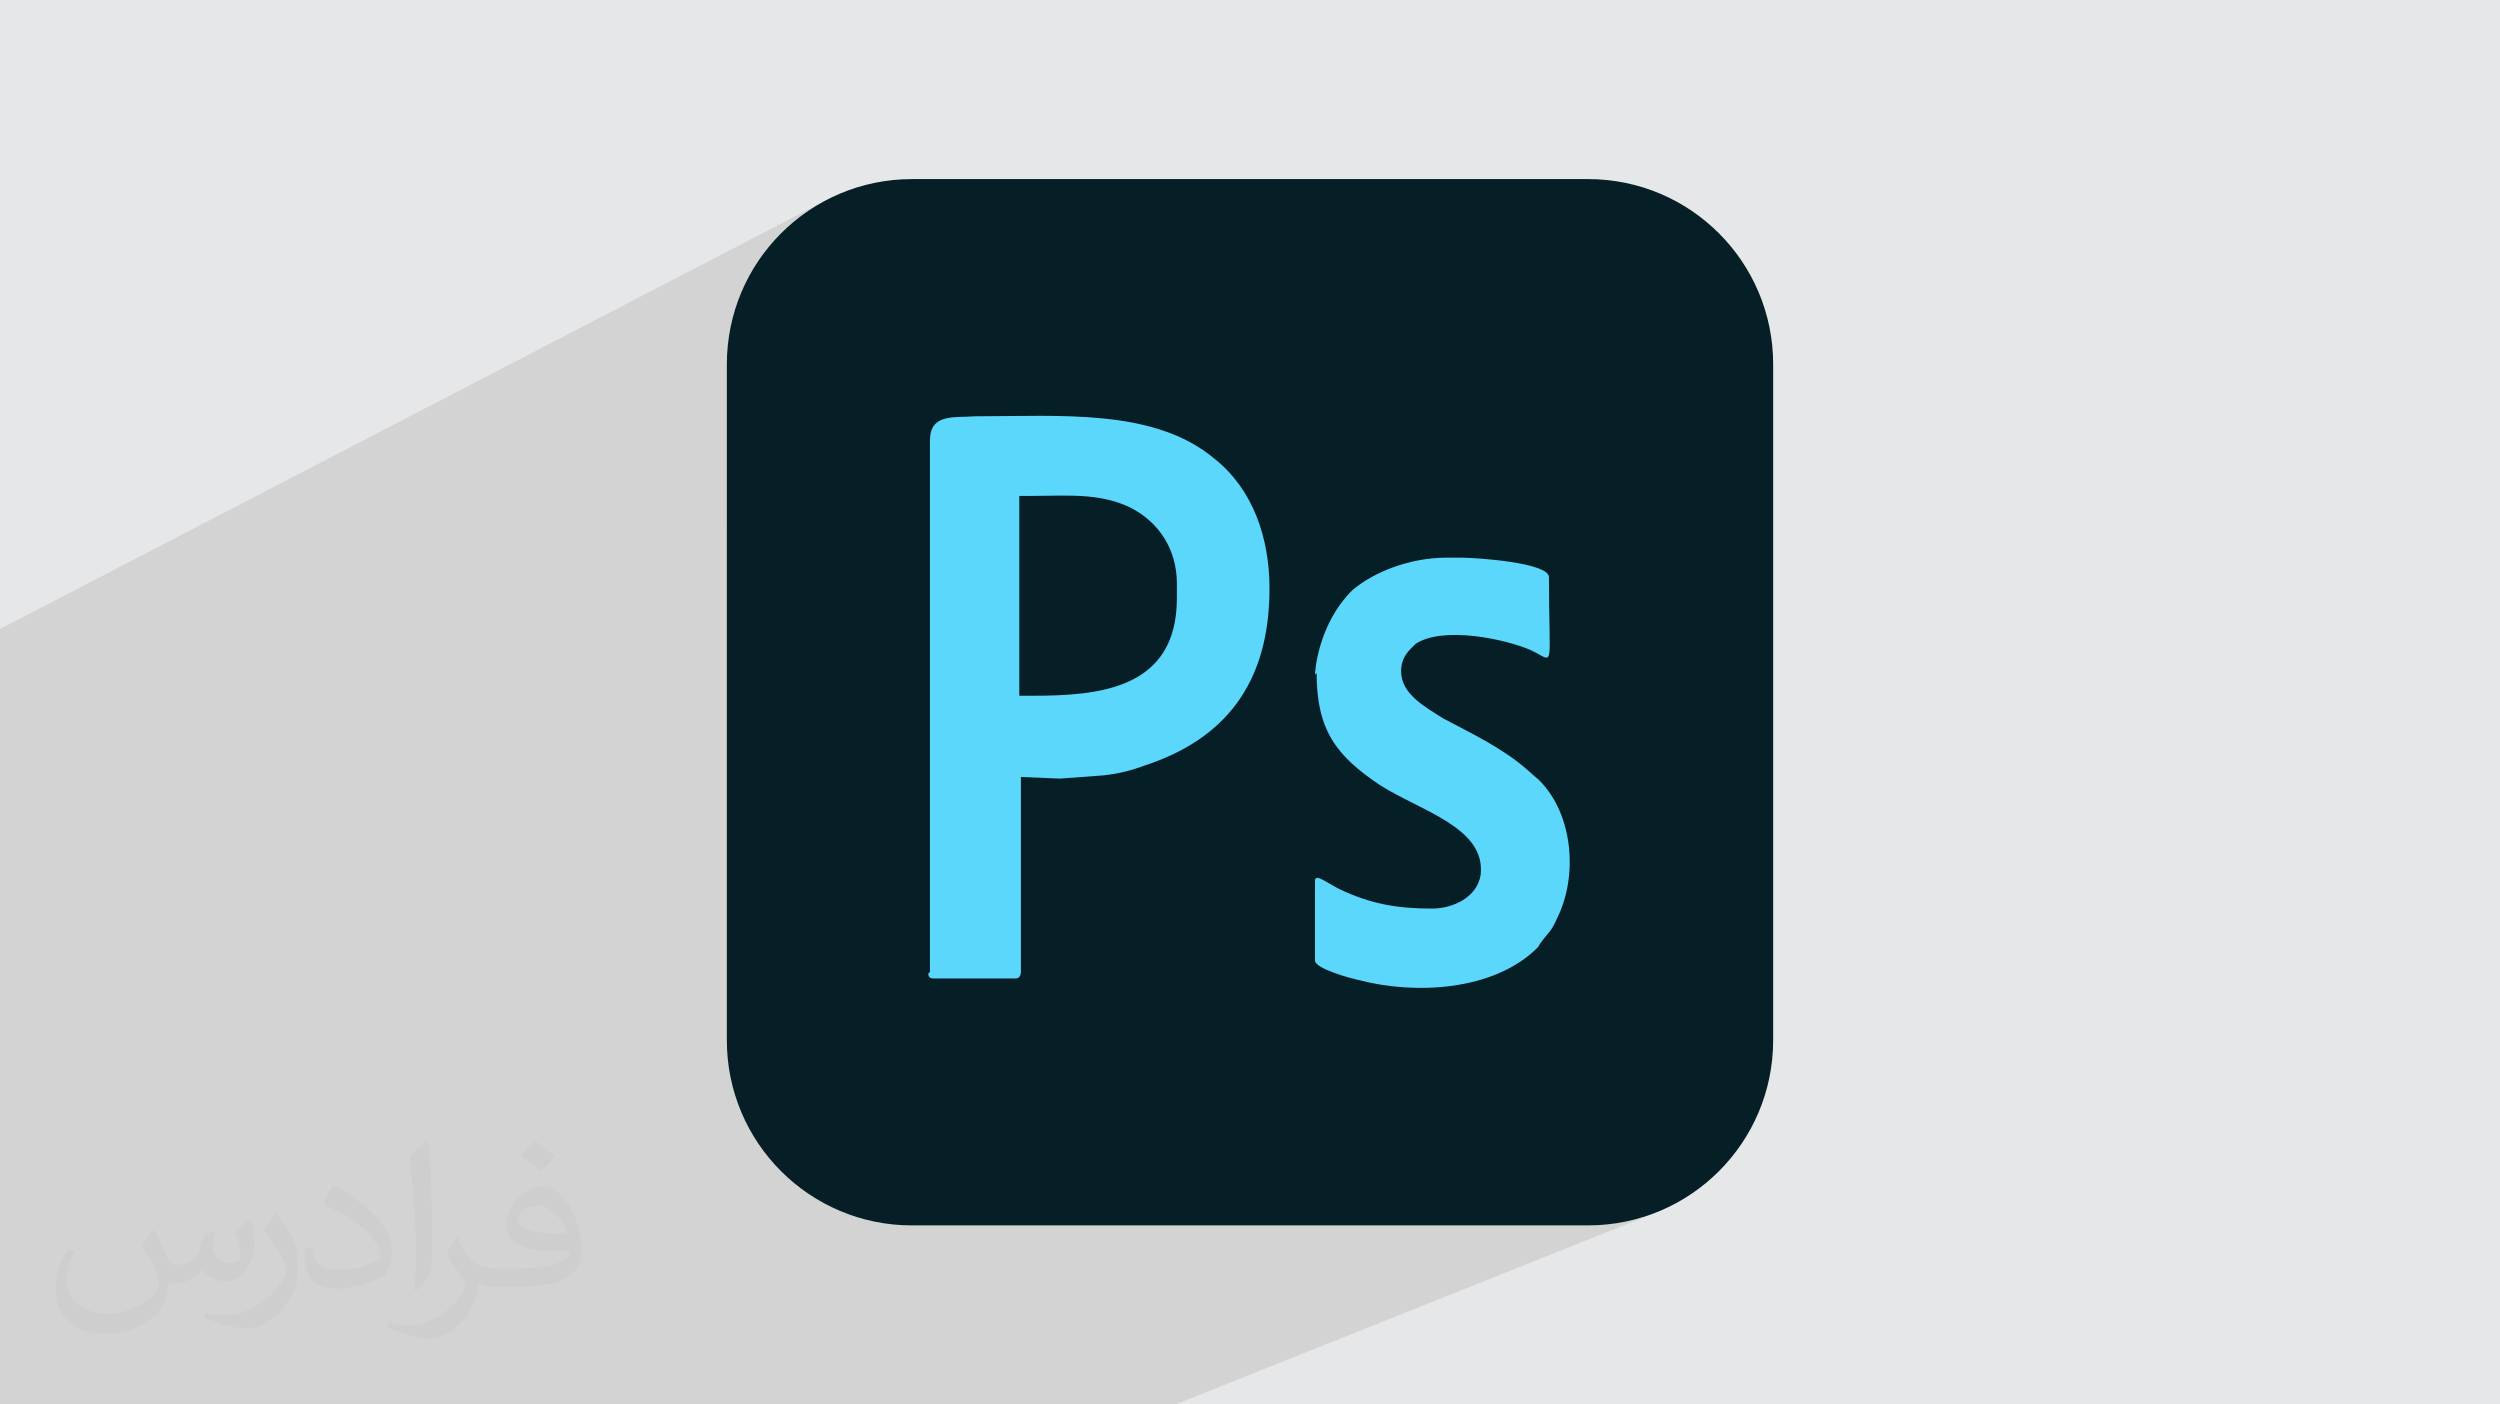 <?xml version="1.0" encoding="UTF-8"?>
<!DOCTYPE svg PUBLIC "-//W3C//DTD SVG 1.1//EN" "http://www.w3.org/Graphics/SVG/1.1/DTD/svg11.dtd">
<!-- Creator: CorelDRAW 2020 (64-Bit) -->
<svg xmlns="http://www.w3.org/2000/svg" xml:space="preserve" width="94.192mm" height="52.917mm" version="1.1" style="shape-rendering:geometricPrecision; text-rendering:geometricPrecision; image-rendering:optimizeQuality; fill-rule:evenodd; clip-rule:evenodd"
viewBox="0 0 9404.92 5283.66"
 xmlns:xlink="http://www.w3.org/1999/xlink"
 xmlns:xodm="http://www.corel.com/coreldraw/odm/2003">
 <defs>
  <style type="text/css">
   <![CDATA[
    .fil3 {fill:#061E26}
    .fil4 {fill:#5AD7FA}
    .fil0 {fill:#E6E7E8}
    .fil2 {fill:#373435;fill-opacity:0.031}
    .fil1 {fill:#2B2A29;fill-opacity:0.102}
   ]]>
  </style>
 </defs>
 <g id="Layer_x0020_1">
  <polygon class="fil0" points="-0,0 9404.92,0 9404.92,5283.66 -0,5283.66 "/>
  <g id="_2682032511072">
   <polygon class="fil0" points="1335.38,5283.66 197.96,5283.66 5790.38,2935.18 5802.1,2947.51 5813.16,2960.42 5823.59,2973.87 5833.38,2987.84 5842.53,3002.27 5851.05,3017.17 5858.94,3032.47 5866.21,3048.16 5872.84,3064.19 5878.85,3080.55 5884.23,3097.18 5889,3114.07 5893.15,3131.17 5896.68,3148.46 5899.61,3165.92 5901.91,3183.49 5903.62,3201.14 5904.71,3218.87 5905.2,3236.6 5905.09,3254.33 5904.38,3272.03 5903.07,3289.65 5901.17,3307.16 5898.67,3324.55 5895.58,3341.75 5891.91,3358.76 5887.65,3375.52 5882.79,3392.02 5877.36,3408.23 5871.36,3424.1 5864.77,3439.6 5857.61,3454.71 "/>
   <polygon class="fil0" points="847.14,5283.66 391.2,5283.66 5038.58,3344.67 5049.42,3349.72 5060.16,3354.55 5070.81,3359.18 5081.39,3363.61 5091.89,3367.83 5102.35,3371.87 5112.75,3375.69 5123.11,3379.33 5133.45,3382.79 5143.77,3386.05 5154.09,3389.14 5164.41,3392.04 5174.75,3394.78 5185.1,3397.35 5195.48,3399.74 5205.92,3401.97 5216.4,3404.04 5226.96,3405.94 5237.58,3407.7 5248.28,3409.31 5259.09,3410.77 5269.99,3412.08 5281.01,3413.25 5292.16,3414.29 5303.44,3415.19 5314.86,3415.96 5326.44,3416.6 5338.18,3417.12 5350.09,3417.52 5362.19,3417.8 5374.48,3417.97 5386.98,3418.02 "/>
   <polygon class="fil0" points="391.2,5283.66 231.46,5283.66 4954.37,3302.56 4963.04,3303.91 4974.42,3308.76 4988.1,3316.2 5003.63,3325.29 5020.61,3335.08 5038.58,3344.67 "/>
   <polygon class="fil0" points="1593.76,5283.66 1509.93,5283.66 5784.27,3564.71 5768.42,3579.74 5751.81,3593.88 5734.51,3607.17 5716.54,3619.6 5697.93,3631.19 5678.76,3641.98 5659.04,3651.96 5638.83,3661.16 5618.16,3669.58 "/>
   <polygon class="fil0" points="1509.93,5283.66 1480.66,5283.66 5796.49,3546.38 5794.47,3548.68 5792.87,3550.96 5791.55,3553.26 5790.38,3555.55 5789.22,3557.84 5787.9,3560.13 5786.3,3562.43 5784.27,3564.71 "/>
   <polygon class="fil0" points="1480.66,5283.66 1335.38,5283.66 5857.61,3454.71 5849.22,3472.68 5842.05,3486.22 5835.6,3496.61 5829.34,3505.12 5822.81,3513.07 5815.51,3521.74 5806.89,3532.41 5796.49,3546.38 "/>
   <polygon class="fil0" points="886.91,5283.66 847.14,5283.66 5386.98,3418.02 5402.01,3417.52 5417.18,3416.01 5432.38,3413.5 5447.44,3410 5462.27,3405.48 5476.71,3399.96 "/>
   <polygon class="fil0" points="197.96,5283.66 71.46,5283.66 5741.49,2892.39 5790.38,2935.18 "/>
   <polygon class="fil0" points="71.46,5283.66 -0,5283.66 -0,5042.8 5429.79,2702.92 5449.4,2713.24 5469.25,2723.6 5489.28,2734.03 5509.43,2744.56 5529.66,2755.25 5549.9,2766.1 5570.11,2777.18 5590.23,2788.5 5610.2,2800.11 5629.98,2812.04 5649.51,2824.32 5668.73,2837.01 5687.59,2850.13 5706.04,2863.69 5724.02,2877.77 5741.49,2892.39 "/>
   <polygon class="fil0" points="-0,4991.79 -0,4741.79 5827.07,2171.18 5827.14,2203.82 5827.32,2234.17 5827.6,2262.3 5827.94,2288.29 5828.33,2312.21 5828.72,2334.14 5829.11,2354.14 5829.45,2372.3 5829.74,2388.68 5829.93,2403.37 5830.02,2416.44 5829.96,2427.95 5829.74,2437.99 5829.33,2446.62 5828.7,2453.92 5827.83,2459.97 5826.69,2464.84 5825.25,2468.59 5823.49,2471.32 5821.4,2473.08 "/>
   <polygon class="fil0" points="-0,4834.35 -0,4766.77 5325.88,2421.77 5316.49,2431 5306.97,2440.59 5297.73,2450.89 5289.21,2462.26 5281.83,2475.07 5276.03,2489.66 5272.23,2506.42 5270.87,2525.67 "/>
   <polygon class="fil0" points="-0,4766.77 -0,4765.02 5346.8,2410.5 5335.98,2415.8 5325.88,2421.77 "/>
   <polygon class="fil0" points="-0,5042.8 -0,4834.35 5270.87,2525.67 5271.92,2541.29 5274.94,2556.1 5279.78,2570.14 5286.25,2583.45 5294.18,2596.08 5303.43,2608.08 5313.8,2619.48 5325.12,2630.34 5337.23,2640.7 5349.96,2650.6 5363.14,2660.08 5376.6,2669.21 5390.16,2678.01 5403.66,2686.53 5416.93,2694.82 5429.79,2702.92 "/>
   <polygon class="fil0" points="-0,4741.79 -0,4557.27 5497.03,2097.84 5502.81,2097.89 5509.8,2098.06 5517.89,2098.34 5527,2098.74 5537.04,2099.25 5547.91,2099.9 5559.52,2100.67 5571.79,2101.57 5584.64,2102.61 5597.95,2103.78 5611.63,2105.08 5625.62,2106.54 5639.81,2108.15 5654.11,2109.91 5668.43,2111.81 5682.68,2113.89 5696.76,2116.12 5710.59,2118.51 5724.08,2121.07 5737.14,2123.8 5749.68,2126.71 5761.6,2129.8 5772.81,2133.07 5783.23,2136.52 5792.77,2140.16 5801.33,2143.98 5808.82,2148.02 5815.15,2152.24 5820.23,2156.66 5823.96,2161.3 5826.28,2166.13 5827.07,2171.18 "/>
   <polygon class="fil0" points="-0,4557.27 -0,4536.49 5442.02,2097.84 5497.03,2097.84 "/>
   <polygon class="fil0" points="-0,4536.49 -0,4489.27 5197.54,2151.85 5208.31,2147.06 5219.3,2142.44 5230.48,2138 5241.85,2133.75 5253.4,2129.7 5265.12,2125.84 5276.99,2122.21 5289.02,2118.79 5301.2,2115.61 5313.51,2112.65 5325.95,2109.95 5338.5,2107.49 5351.15,2105.29 5363.91,2103.37 5376.76,2101.71 5389.68,2100.34 5402.68,2099.26 5415.74,2098.48 5428.86,2098 5442.02,2097.84 "/>
   <line class="fil0" x1="4946.92" y1="2537.91" x2="4946.92" y2= "2537.91" />
   <line class="fil0" x1="4946.92" y1="2537.91" x2="4946.92" y2= "2537.91" />
   <polygon class="fil0" points="-0,4723.33 -0,4720.41 4953.03,2531.8 4946.92,2537.91 "/>
   <polygon class="fil0" points="-0,4720.41 -0,4720.39 4953.05,2531.77 4953.03,2531.8 "/>
   <polygon class="fil0" points="-0,4779.05 -0,4379.51 4775.8,2213.96 4775.3,2247.32 4773.8,2279.79 4771.33,2311.38 4767.86,2342.1 4763.43,2371.96 4758.04,2400.97 4751.68,2429.11 4744.38,2456.43 4736.14,2482.91 4726.96,2508.56 4716.87,2533.4 4705.86,2557.44 4693.93,2580.66 4681.11,2603.1 4667.39,2624.75 4652.8,2645.61 4637.32,2665.72 4620.96,2685.06 4603.76,2703.65 4585.69,2721.48 4566.79,2738.58 4547.04,2754.95 4526.46,2770.6 4505.05,2785.53 4482.83,2799.75 4459.82,2813.28 4435.99,2826.11 4411.38,2838.26 4385.98,2849.74 "/>
   <polygon class="fil0" points="-0,4379.51 -0,3874.56 4567.99,1724.97 4581.49,1736.05 4594.5,1747.51 4607.02,1759.36 4619.04,1771.55 4630.58,1784.1 4641.64,1796.98 4652.23,1810.19 4662.35,1823.72 4672,1837.55 4681.19,1851.68 4689.93,1866.08 4698.21,1880.76 4706.05,1895.7 4713.43,1910.89 4720.38,1926.3 4726.9,1941.96 4732.99,1957.83 4738.66,1973.89 4743.9,1990.15 4748.73,2006.59 4753.14,2023.21 4757.15,2039.97 4760.75,2056.9 4763.96,2073.95 4766.77,2091.12 4769.19,2108.42 4771.23,2125.82 4772.88,2143.31 4774.17,2160.88 4775.08,2178.51 4775.62,2196.22 4775.8,2213.96 "/>
   <line class="fil0" x1="3883.41" y1="2617.34" x2="3883.41" y2= "2617.34" />
   <line class="fil0" x1="3883.41" y1="2617.34" x2="3883.41" y2= "2617.34" />
   <polygon class="fil0" points="-0,4475.35 -0,4378.39 3883.41,2617.34 3907.03,2617.26 3930.82,2616.98 3954.74,2616.45 3978.74,2615.62 4002.73,2614.43 4026.67,2612.82 4050.5,2610.76 4074.13,2608.17 4097.54,2605.01 4120.63,2601.22 4143.36,2596.76 4165.66,2591.56 4187.48,2585.57 4208.75,2578.74 4229.4,2571.01 4249.39,2562.33 "/>
   <polygon class="fil0" points="-0,4378.43 -0,4378.4 3883.41,2617.35 3883.41,2617.38 "/>
   <polygon class="fil0" points="30.19,5283.66 -0,5283.66 -0,5280.5 3840.63,3656.41 3840.34,3660.98 3839.48,3665.39 3838.05,3669.51 3836.04,3673.22 3833.47,3676.34 3830.31,3678.76 "/>
   <polygon class="fil0" points="-0,5280.5 -0,4631.6 3840.63,2922.94 3840.63,3656.41 "/>
   <polygon class="fil0" points="-0,4378.4 -0,4358.77 3834.51,2617.35 3842.63,2617.35 3849.03,2617.35 3854.28,2617.35 3858.97,2617.35 3863.65,2617.35 3868.89,2617.35 3875.29,2617.35 3883.41,2617.35 "/>
   <polygon class="fil0" points="-0,3874.56 -0,3357.27 3669.52,1566.06 3699.42,1565.98 3729.5,1565.76 3759.74,1565.46 3790.1,1565.12 3820.56,1564.78 3851.08,1564.49 3881.62,1564.29 3912.19,1564.24 3942.71,1564.38 3973.18,1564.75 4003.57,1565.4 4033.84,1566.38 4063.96,1567.73 4093.9,1569.49 4123.64,1571.72 4153.13,1574.46 4182.36,1577.75 4211.28,1581.65 4239.89,1586.19 4268.13,1591.42 4295.98,1597.39 4323.41,1604.15 4350.39,1611.74 4376.89,1620.21 4402.88,1629.59 4428.34,1639.95 4453.22,1651.31 4477.49,1663.74 4501.15,1677.27 4524.13,1691.96 4546.42,1707.84 4567.99,1724.97 "/>
   <polygon class="fil0" points="-0,4358.77 -0,3693.55 3834.51,1865.56 3834.51,2617.35 "/>
   <polygon class="fil0" points="-0,3357.27 -0,3313.63 3542.34,1579.27 3554.16,1575.23 3566.93,1572.33 3580.47,1570.35 3594.63,1569.1 3609.27,1568.35 3624.23,1567.89 3639.36,1567.49 3654.51,1566.96 3669.52,1566.06 "/>
   <line class="fil0" x1="3498.38" y1="3662.49" x2="3498.38" y2= "3662.49" />
   <polygon class="fil0" points="-0,5156.55 -0,5151.08 3498.38,3656.36 3498.38,3662.49 "/>
   <polygon class="fil0" points="4274.29,5283.66 4155.47,5283.66 5973.78,4609.95 6009.66,4609.04 6045.07,4606.36 6079.96,4601.92 6114.28,4595.8 6148.01,4588.02 6181.08,4578.64 6213.47,4567.69 "/>
   <polygon class="fil0" points="4155.47,5283.66 1743.28,5283.66 3431.15,4609.95 5973.78,4609.95 "/>
   <polygon class="fil0" points="1743.28,5283.66 -0,5283.66 -0,5087.34 2734.34,3913.15 2735.25,3949.03 2737.93,3984.44 2742.37,4019.33 2748.49,4053.65 2756.27,4087.38 2765.65,4120.45 2776.6,4152.84 2789.07,4184.48 2803.02,4215.36 2818.4,4245.4 2835.17,4274.59 2853.29,4302.86 2872.71,4330.17 2893.39,4356.49 2915.29,4381.77 2938.35,4405.96 2962.54,4429.02 2987.83,4450.92 3014.15,4471.6 3041.47,4491.02 3069.73,4509.13 3098.92,4525.91 3128.96,4541.28 3159.84,4555.23 3191.48,4567.69 3223.86,4578.65 3256.94,4588.03 3290.66,4595.8 3324.99,4601.93 3359.86,4606.36 3395.27,4609.04 3431.15,4609.95 "/>
   <polygon class="fil0" points="-0,5087.34 -0,2760.59 2734.34,1370.52 2734.34,3913.15 "/>
   <polygon class="fil0" points="-0,2760.59 -0,2373.85 3098.89,757.77 3069.7,774.54 3041.44,792.66 3014.12,812.08 2987.8,832.76 2962.52,854.66 2938.33,877.72 2915.27,901.91 2893.37,927.2 2872.69,953.52 2853.27,980.84 2835.16,1009.1 2818.38,1038.29 2803.01,1068.33 2789.06,1099.21 2776.6,1130.85 2765.64,1163.23 2756.26,1196.31 2748.49,1230.03 2742.36,1264.36 2737.93,1299.23 2735.25,1334.64 2734.34,1370.52 "/>
  </g>
  <polygon class="fil1" points="1578.42,5283.66 1119.08,5283.66 1075.75,5283.66 609.71,5283.66 447.98,5283.66 447.73,5283.66 319.41,5283.66 202.08,5283.66 165.32,5283.66 -0,5283.66 -0,5223.32 -0,5217.7 -0,5138.98 -0,5137.37 -0,5090.12 -0,4918.33 -0,4848.85 -0,4848.61 -0,4847.32 -0,4829.53 -0,4798.63 -0,4795.68 -0,4795.66 -0,4688.85 -0,4633.17 -0,4610.89 -0,4558.89 -0,4533.07 -0,4440.16 -0,4428.73 -0,4428.7 -0,4407.93 -0,3915.45 -0,3723.13 -0,3376.2 -0,3330.77 -0,2762.18 -0,2366.28 3098.89,757.77 3069.7,774.54 3041.44,792.66 3014.12,812.08 2987.8,832.76 2962.52,854.66 2938.33,877.72 2915.27,901.91 2893.37,927.2 2872.69,953.52 2853.27,980.84 2835.16,1009.1 2818.38,1038.29 2803.01,1068.33 2789.06,1099.21 2776.6,1130.85 2765.64,1163.23 2756.26,1196.31 2748.49,1230.03 2742.36,1264.36 2737.93,1299.23 2735.25,1334.64 2734.34,1370.52 2734.34,1978.78 3542.34,1579.27 3554.16,1575.23 3566.93,1572.33 3580.47,1570.35 3594.63,1569.1 3609.27,1568.35 3624.23,1567.89 3639.36,1567.49 3654.51,1566.96 3669.52,1566.06 3699.42,1565.98 3729.5,1565.76 3759.74,1565.46 3790.1,1565.12 3820.56,1564.78 3851.08,1564.49 3881.62,1564.29 3912.19,1564.24 3942.71,1564.38 3973.18,1564.75 4003.57,1565.4 4033.84,1566.38 4063.96,1567.73 4093.9,1569.49 4123.64,1571.72 4153.13,1574.46 4182.36,1577.75 4211.28,1581.65 4239.89,1586.19 4268.13,1591.42 4295.98,1597.39 4323.41,1604.15 4350.39,1611.74 4376.89,1620.21 4402.88,1629.59 4428.34,1639.95 4453.22,1651.31 4477.49,1663.74 4501.15,1677.27 4524.13,1691.96 4546.42,1707.84 4567.99,1724.97 4581.49,1736.05 4594.5,1747.51 4607.02,1759.36 4619.04,1771.55 4630.58,1784.1 4641.64,1796.98 4652.23,1810.19 4662.35,1823.72 4672,1837.55 4681.19,1851.68 4689.93,1866.08 4698.21,1880.76 4706.05,1895.7 4713.43,1910.89 4720.38,1926.3 4726.9,1941.96 4732.99,1957.83 4738.66,1973.89 4743.9,1990.15 4748.73,2006.59 4753.14,2023.21 4757.15,2039.97 4760.75,2056.9 4763.96,2073.95 4766.77,2091.12 4769.19,2108.42 4771.23,2125.82 4772.88,2143.31 4774.17,2160.88 4775.08,2178.51 4775.62,2196.22 4775.8,2213.96 4775.3,2247.32 4773.8,2279.79 4771.33,2311.38 4767.86,2342.1 4766.46,2351.49 5197.54,2151.85 5208.31,2147.06 5219.3,2142.44 5230.48,2138 5241.85,2133.75 5253.4,2129.7 5265.12,2125.84 5276.99,2122.21 5289.02,2118.79 5301.2,2115.61 5313.51,2112.65 5325.95,2109.95 5338.5,2107.49 5351.15,2105.29 5363.91,2103.37 5376.76,2101.71 5389.68,2100.34 5402.68,2099.26 5415.74,2098.48 5428.86,2098 5442.02,2097.84 5497.03,2097.84 5502.81,2097.89 5509.8,2098.06 5517.89,2098.34 5527,2098.74 5537.04,2099.25 5547.91,2099.9 5559.52,2100.67 5571.79,2101.57 5584.64,2102.61 5597.95,2103.78 5611.63,2105.08 5625.62,2106.54 5639.81,2108.15 5654.11,2109.91 5668.43,2111.81 5682.68,2113.89 5696.76,2116.12 5710.59,2118.51 5724.08,2121.07 5737.14,2123.8 5749.68,2126.71 5761.6,2129.8 5772.81,2133.07 5783.23,2136.52 5792.77,2140.16 5801.33,2143.98 5808.82,2148.02 5815.15,2152.24 5820.23,2156.66 5823.96,2161.3 5826.28,2166.13 5827.07,2171.18 5827.14,2203.82 5827.32,2234.17 5827.6,2262.3 5827.94,2288.29 5828.33,2312.21 5828.72,2334.14 5829.11,2354.14 5829.45,2372.3 5829.74,2388.68 5829.93,2403.37 5830.02,2416.44 5829.96,2427.95 5829.74,2437.99 5829.33,2446.62 5828.7,2453.92 5827.83,2459.97 5826.69,2464.84 5825.25,2468.59 5823.49,2471.32 5821.4,2473.08 5380.08,2671.47 5390.16,2678.01 5403.66,2686.53 5416.93,2694.82 5429.79,2702.92 5449.4,2713.24 5469.25,2723.6 5489.28,2734.03 5509.43,2744.56 5529.66,2755.25 5549.9,2766.1 5570.11,2777.18 5590.23,2788.5 5610.2,2800.11 5629.98,2812.04 5649.51,2824.32 5668.73,2837.01 5687.59,2850.13 5706.04,2863.69 5724.02,2877.77 5741.49,2892.39 5790.38,2935.18 5802.1,2947.51 5813.16,2960.42 5823.59,2973.87 5833.38,2987.84 5842.53,3002.27 5851.05,3017.17 5858.94,3032.47 5866.21,3048.16 5872.84,3064.19 5878.85,3080.55 5884.23,3097.18 5889,3114.07 5893.15,3131.17 5896.68,3148.46 5899.61,3165.92 5901.91,3183.49 5903.62,3201.14 5904.71,3218.87 5905.2,3236.6 5905.09,3254.33 5904.38,3272.03 5903.07,3289.65 5901.17,3307.16 5898.67,3324.55 5895.58,3341.75 5891.91,3358.76 5887.65,3375.52 5882.79,3392.02 5877.36,3408.23 5871.36,3424.1 5864.77,3439.6 5857.61,3454.71 5849.22,3472.68 5842.05,3486.22 5835.6,3496.61 5829.34,3505.12 5822.81,3513.07 5815.51,3521.74 5806.89,3532.41 5796.49,3546.38 5794.47,3548.68 5792.87,3550.96 5791.55,3553.26 5790.38,3555.55 5789.22,3557.84 5787.9,3560.13 5786.3,3562.43 5784.27,3564.71 5768.42,3579.74 5751.81,3593.88 5734.51,3607.17 5716.54,3619.6 5697.93,3631.19 5678.76,3641.98 5659.04,3651.96 5638.83,3661.16 3407.2,4609.34 3431.15,4609.95 5973.78,4609.95 6009.66,4609.04 6045.07,4606.36 6079.96,4601.92 6114.28,4595.8 6148.01,4588.02 6181.08,4578.64 6213.47,4567.69 6245.12,4555.22 4421.92,5283.66 4292.56,5283.66 1844.58,5283.66 1820.15,5283.66 1745.92,5283.66 1717.88,5283.66 "/>
  <path class="fil2" d="M578.49 4627.69c17.95,27.21 29.6,53.36 40.96,82.43 8.45,16.91 12.93,48.09 52.57,48.09 11.61,0 28.28,-3.42 43.06,-11.61 16.63,-8.73 29.32,-21.94 35.94,-42l15.85 -53.36 38.57 -19.02 2.64 2.64c-5.27,20.09 -6.59,39.36 -6.59,54.43 0,44.63 38.57,61.56 69.22,61.56 17.95,0 34.09,-8.73 34.09,-25.11 0,-21.13 -8.98,-57.06 -20.62,-89.29 17.95,-17.95 35.94,-35.94 56.53,-50.47l3.17 1.6c8.98,38.04 14,75.56 14,100.66 0,24.57 -10.83,51.79 -19.81,69.49 -18.49,34.87 -51.25,62.62 -90.87,62.62 -30.1,0 -63.65,-15.07 -86.66,-43.06l-1.32 0c-21.66,26.96 -55.22,51.25 -108.86,51.25l-16.63 0c-2.64,35.41 -10.29,60.49 -21.94,82.95 -31.95,62.34 -126.81,106.47 -216.1,106.47 -124.17,0 -186.51,-71.59 -186.51,-166.96 0,-58.91 19.27,-113.6 48.88,-152.42l24.29 10.04c-18.49,35.41 -30.91,68.68 -30.91,101.45 0,89.29 72.66,131.83 156.4,131.83 77.68,0 173.83,-49.41 191.28,-106.72 -6.59,-62.62 -30.1,-91.93 -66.04,-148.99 10.83,-19.02 24.83,-38.04 42.28,-58.38l3.17 0 0 0 0 0 -0.02 -0.09zm1432.13 -336.04c26.15,16.39 51.79,35.66 76.87,57.85 -14,19.81 -31.45,37.79 -53.11,53.64 -25.11,-20.34 -50.19,-37.79 -75.84,-56.27 17.42,-19.55 34.62,-38.29 52.04,-55.22l0 0 0 0 0 0 0 0 0 0 0.03 0zm13.47 244.11c-42.28,0 -76.87,27.75 -76.87,48.34 0,44.13 84.53,57.85 185.72,57.31 -12.68,-51.79 -57.06,-105.68 -108.86,-105.68l0.01 0.03zm-94.86 236.19c54.96,0 103.04,-1.6 139.74,-10.83 40.96,-10.29 75.56,-30.91 75.56,-45.17 0,-3.7 0,-8.19 -1.32,-11.89 -22.98,2.11 -49.41,2.11 -72.38,2.11 -74.49,0 -131.55,-16.91 -154.02,-58.66 -5.55,-11.61 -9.51,-24.57 -9.51,-39.36 0,-40.43 17.42,-79.79 48.09,-107 25.61,-22.45 53.89,-36.44 82.67,-36.44 52.04,0 93.51,41.75 122.57,107.54 15.85,35.94 26.68,77.4 26.68,129.72 0,34.87 -9.51,64.19 -31.17,85.85 -40.43,39.11 -114.92,53.89 -229.04,53.89l-51.79 0 0 0 -13.47 0c-28.28,0 -48.62,-5.02 -64.72,-17.42l-2.64 0c0.79,6.59 1.32,12.93 1.32,19.02 0,25.61 -8.45,58.38 -25.61,84.53 -50.72,75.3 -105.68,108.04 -153.24,108.04 -48.09,0 -107,-18.49 -160.11,-42.54l9.51 -18.49c17.17,7.13 40.96,11.89 73.7,11.89 85.85,0 198.66,-82.43 212.66,-163 -3.17,-6.59 -8.98,-15.32 -17.17,-24.57 -25.11,-29.85 -40.96,-54.68 -55.75,-80.83 12.68,-25.11 24.29,-45.17 35.13,-63.4l4.49 -0.53c36.72,74.77 69.99,117.55 144.23,117.55l11.61 0 0 0 53.89 0 0 0 0 0 0 0 0 0 0 0 0.09 0.01zm-371.98 79c6.34,-34.34 6.87,-72.91 6.87,-108.86l0 -53.36c0,-99.6 -12.68,-244.36 -22.98,-338.68 17.95,-19.27 43.06,-42 62.87,-57.31l5.81 1.6c13.47,118.62 16.63,256 16.63,383.06 0,33.3 -1.32,65.79 -4.49,89.55 -1.85,30.1 -19.27,52.83 -56.53,87.7l-8.19 -3.7zm-382.8 -157.19c1.85,46.77 24.83,83.49 105.15,83.49 49.93,0 92.19,-12.93 138.96,-35.13 8.45,-3.7 12.93,-8.73 12.93,-12.93 0,-29.32 -22.45,-68.15 -60.23,-103.55 -36.72,-33.3 -85.34,-62.62 -130.76,-82.18 -15.6,-6.59 -20.62,-13.47 -20.62,-20.09 0,-13.47 17.95,-41.75 32.77,-62.09l5.02 -0.53c52.04,27.21 110.17,67.64 153.24,112.53 39.11,41.47 63.4,83.49 63.4,129.19 0,33.81 -10.29,65.51 -26.96,95.11 -57.06,28.79 -117.83,50.72 -178.06,50.72 -73.17,0 -123.1,-34.34 -123.1,-114.92 0,-8.73 0,-22.19 3.17,-39.64l25.11 0 0 0 0 0 0 0 0 0 0 0 -0.02 0zm-132.37 -132.9l45.45 73.45c16.63,27.21 32.23,56.81 32.23,103.55l0 59.7c0,48.34 -30.91,100.13 -80.83,151.38 -39.11,34.62 -73.7,49.41 -105.68,49.41 -47.55,0 -101.98,-14.79 -164.85,-41.75l7.13 -18.49c19.81,5.27 42.79,9.77 71.06,9.77 90.36,-0.53 182.8,-66.57 225.08,-147.15 5.02,-9.26 6.87,-17.95 6.87,-24.04 0,-9.26 -5.02,-19.55 -8.98,-28.79 -22.98,-43.31 -48.62,-82.95 -76.87,-119.68 14.79,-23.25 29.6,-45.7 45.7,-67.9l3.7 0.53 0 0 0 0 0 0 0 0 0 0 -0.02 0.01z"/>
  <g id="_2682039777968">
   <path class="fil3" d="M3431.15 673.71l2542.63 0c385.04,0 696.81,311.7 696.81,696.81l0 2542.63c0,385.04 -311.7,696.81 -696.81,696.81l-2542.63 0c-385.04,0 -696.81,-311.7 -696.81,-696.81l0 -2542.63c0,-385.04 311.7,-696.81 696.81,-696.81z"/>
   <path class="fil4" d="M3883.41 2617.35c-24.44,0 -24.44,0 -48.9,0l0 -751.79c24.45,0 30.56,0 55.01,0 122.22,0 244.48,-12.22 360.62,42.78 110,55.01 177.25,158.92 177.25,287.27l0 55.01c0,342.29 -293.38,366.73 -543.99,366.73l0 0 0 0 0 0.04 0 -0.03zm-391.15 1045.18c0,12.22 6.11,18.33 18.33,18.33l311.7 0c12.22,0 18.33,-12.22 18.33,-24.44l0 -733.47 146.71 6.12 165.03 -12.23c55.01,-6.11 103.88,-18.33 152.81,-36.66 299.49,-97.78 470.63,-305.62 470.63,-666.21 0,-189.48 -61.12,-372.86 -207.81,-488.99 -226.15,-189.47 -580.66,-158.91 -898.47,-158.91 -79.44,6.11 -171.14,-12.22 -171.14,91.66 0,342.29 0,1803.08 0,2004.76l0 0 0 -6.12 -6.13 6.14 0.01 0.02z"/>
   <path class="fil4" d="M4953.05 2531.77c0,213.92 73.34,311.7 238.37,421.73 152.82,97.77 397.27,158.92 378.93,336.18 -12.22,85.55 -103.88,128.34 -183.36,128.34 -134.45,0 -232.26,-18.34 -348.4,-73.35 -48.89,-24.44 -91.66,-61.12 -91.66,-30.55l0 299.49c0,30.55 134.45,67.23 165.03,73.34 207.81,55.01 507.31,42.79 672.32,-122.22 6.11,-6.11 6.11,-12.22 12.22,-18.33 30.56,-42.79 36.67,-36.67 61.12,-91.67 79.44,-158.91 61.12,-391.18 -67.23,-519.53l-48.9 -42.79c-91.66,-79.44 -207.81,-134.45 -311.7,-189.47 -67.23,-42.79 -158.92,-91.67 -158.92,-177.25 0,-55.01 30.56,-79.44 55.01,-103.89 103.89,-67.23 336.15,-18.33 433.96,24.45 91.66,42.78 67.23,85.55 67.23,-275.04 0,-55.01 -275.04,-73.34 -330.04,-73.34l-55.01 0c-140.59,0 -275.03,55.01 -354.51,122.22 -134.45,134.45 -140.59,317.84 -140.59,317.84l0 0 0 0 6.11 -6.11 0.02 -0.03z"/>
  </g>
 </g>
</svg>

